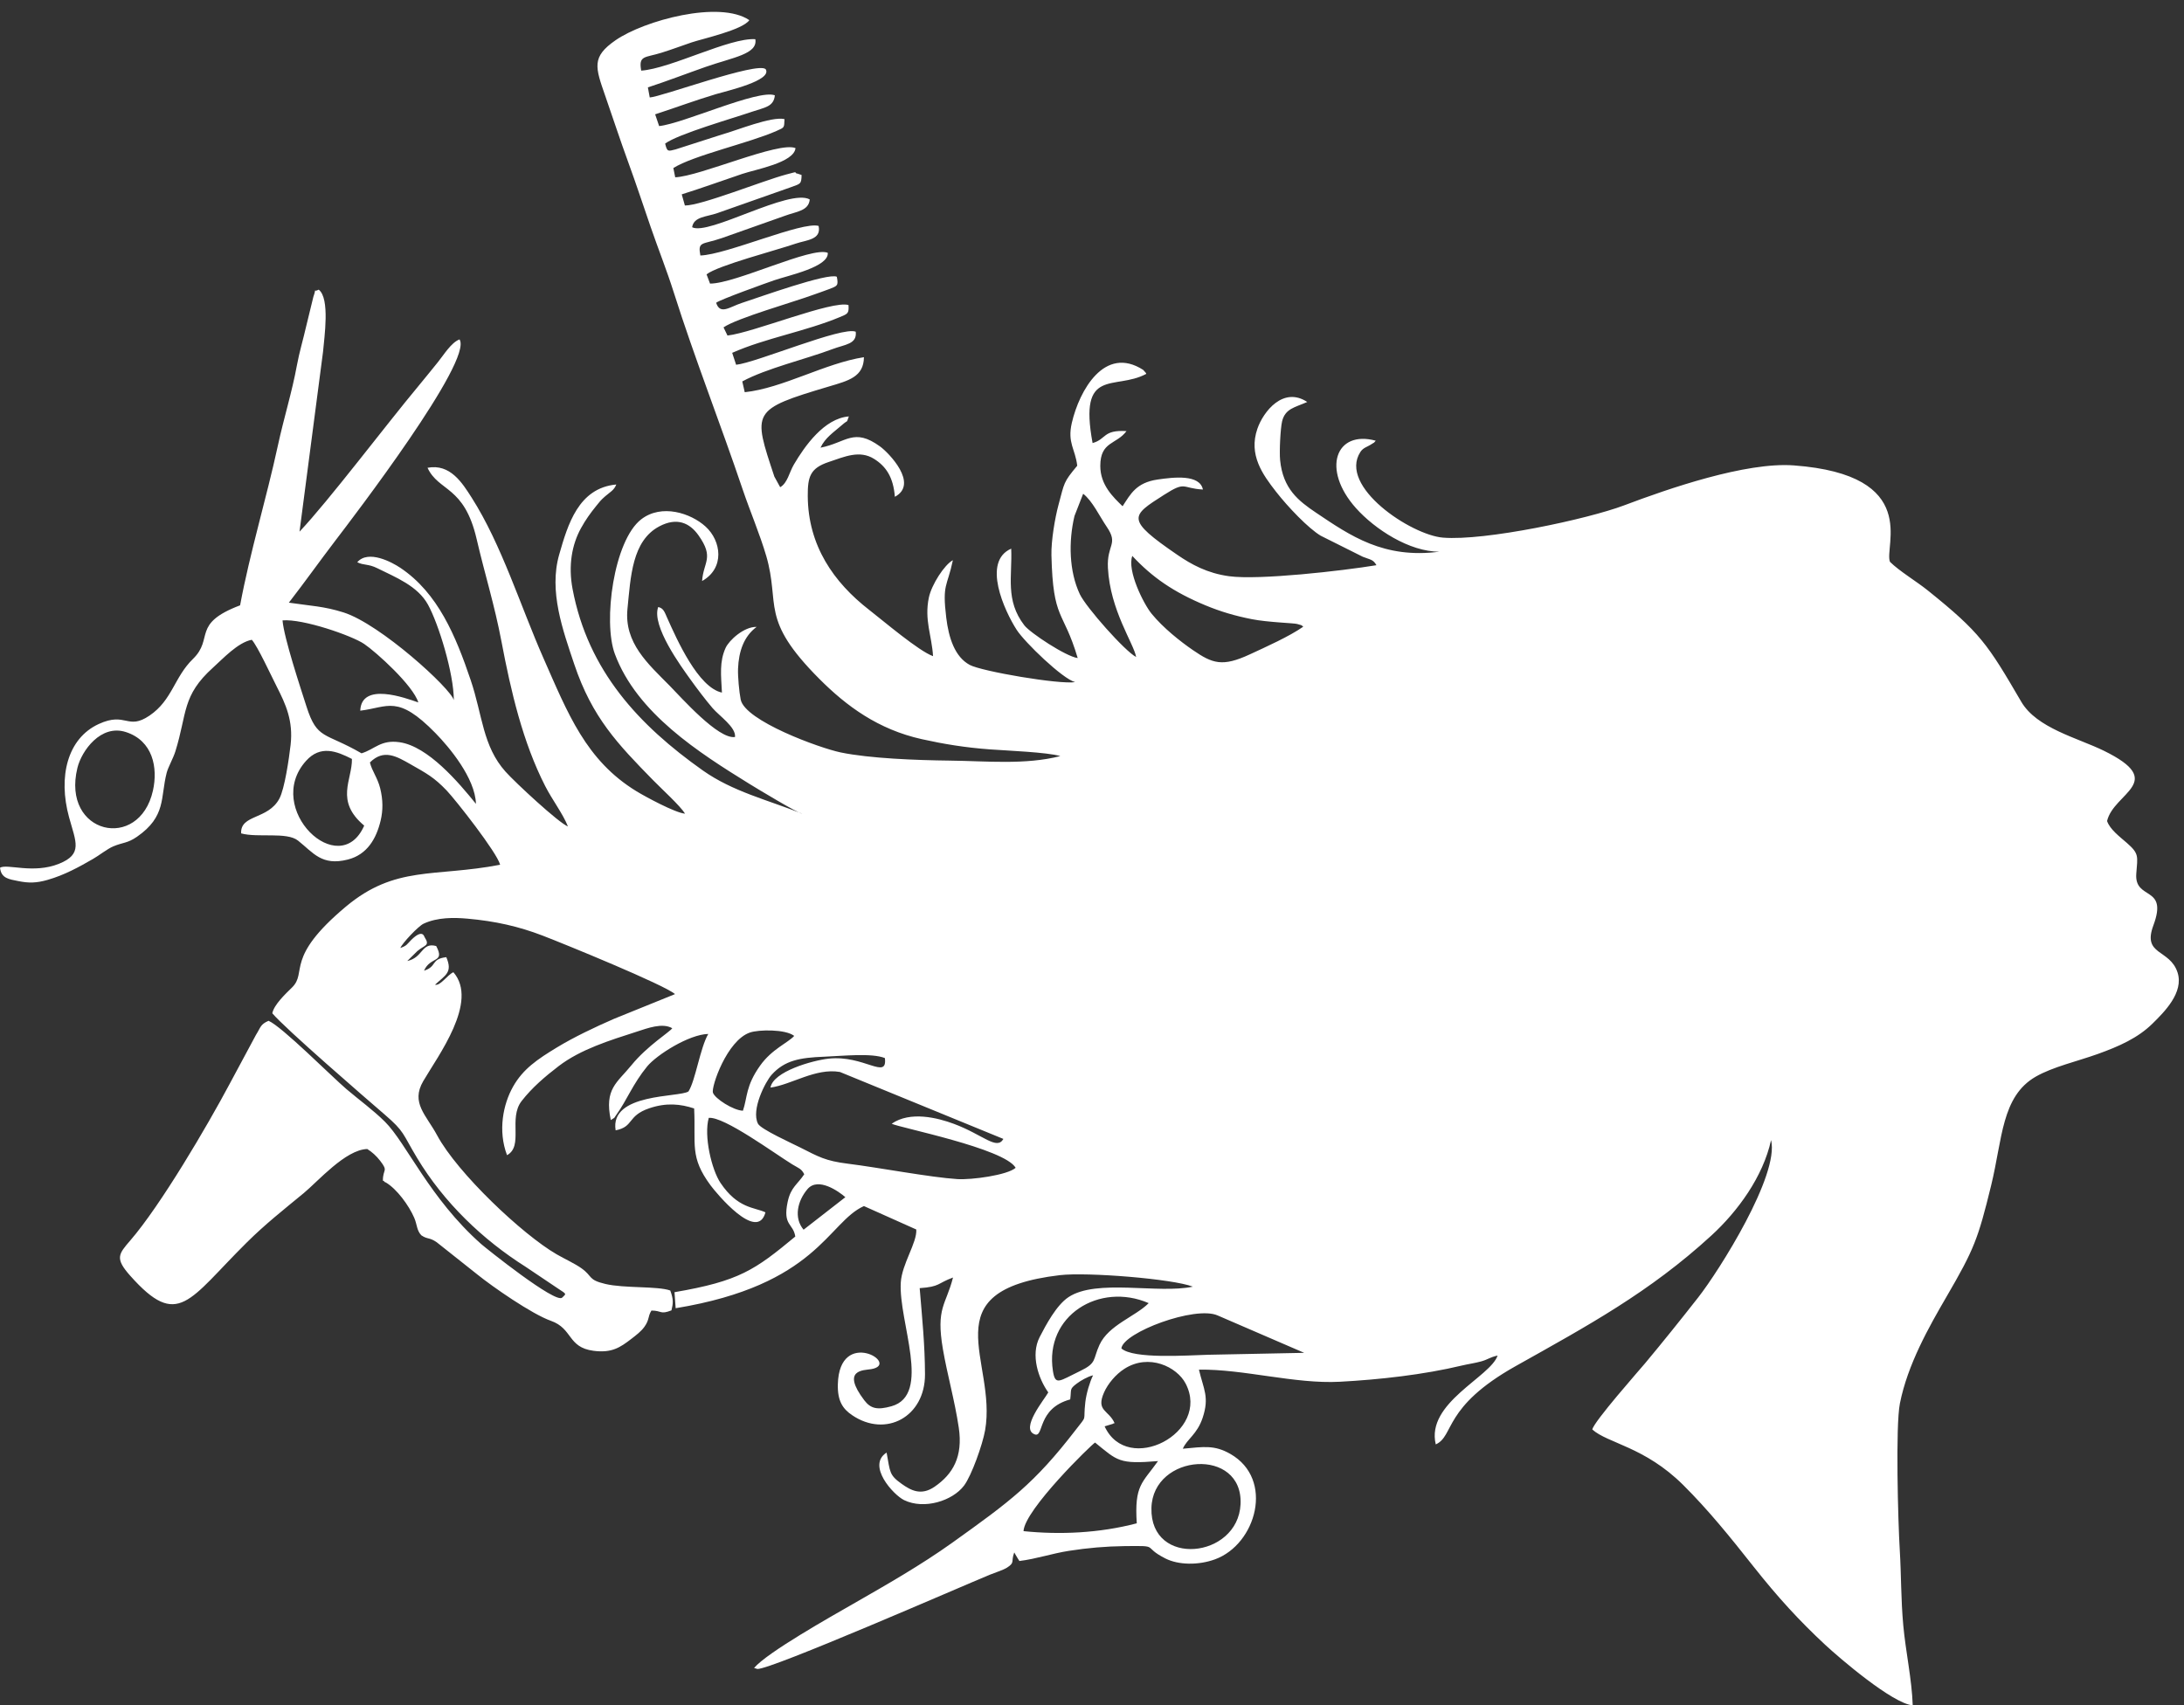 <?xml version="1.0" encoding="UTF-8" standalone="no"?><svg xmlns="http://www.w3.org/2000/svg" xmlns:xlink="http://www.w3.org/1999/xlink" clip-rule="evenodd" fill="#000000" fill-rule="evenodd" height="19374.6" image-rendering="optimizeQuality" preserveAspectRatio="xMidYMid meet" shape-rendering="geometricPrecision" text-rendering="geometricPrecision" version="1" viewBox="3108.1 498.8 24808.7 19374.6" width="24808.7" zoomAndPan="magnify"><rect x="3108.1" y="498.8" width="24808.7" height="19374.6" fill="#333333" stroke="none"/><g id="change1_1"><path d="M17199.86 17589.32c31.92,-652.31 -997.55,-579.26 -1012.29,42.46 -16.1,679 982.13,574.1 1012.29,-42.46zm-937.49 -491.05c-444.9,36.81 -457.78,-1.64 -714.95,-210.44 -37.52,19.33 -802.28,764.32 -812.82,1006.41 409.68,41.89 859.54,23.5 1286.44,-88.96 -28.47,-435.93 62.22,-455.11 241.33,-707.01zm-493.47 -431.14c-4.65,3.58 -14.5,0.32 -16.17,6.97l-96.85 29.53c258.13,564.76 1210.88,71.86 919.96,-486.5 -98.66,-189.36 -416.54,-345.35 -695.28,-167.13 -101.2,64.7 -188.35,171.77 -230.73,266.94 -95.96,215.44 52.66,199.4 119.07,350.19zm2153.77 -798.74l-983.05 -424.76c-255.73,-113.47 -1074.03,193.61 -1093.44,374.64 135.96,123.32 750.15,78.38 985.94,72.1l1090.55 -21.98zm-1766.15 -564.62c-558.99,-242.22 -1186.53,140.45 -1087.9,770.97 26.68,170.56 71.13,114.36 307.45,1.07 194.52,-93.25 143.73,-128.16 221.09,-297.32 103.39,-226.09 406.85,-321.54 559.36,-474.72zm-3445.79 -1203.6c-71.23,-62.88 -309.04,-233.77 -429.98,-91.9 -115.16,135.07 -157.39,327.82 -44.52,461.25l474.5 -369.35zm448.98 -1580.59c-149.32,-60.32 -487.53,-23.21 -689.79,-15.5 -276.66,10.56 -449.66,41.91 -596.89,205.59 -69.21,76.95 -235.36,396.55 -154.95,555.65 31.77,62.87 390.37,224.94 478.33,269.43 211.75,107.12 288.35,153.24 541.88,184.78 351.22,43.71 937.74,155.52 1243.87,175 162.15,10.31 568.45,-44.58 662.9,-128.28 -126.15,-220.73 -1323.32,-456.42 -1408.18,-500.62 208.19,-145.79 519.59,-68.6 708.37,1.85 329.17,122.85 485.97,303.26 560.44,170.64l-1856.88 -760.71c-276.4,-47.69 -549.67,144.57 -788.68,177.5 29.8,-182.86 477.54,-308.76 660.02,-328.74 402.09,-44.03 669.59,247.95 639.56,-6.59zm-1532.36 -290.4c-263.22,89.55 -442.24,620.27 -420.97,683.71 22.53,67.18 232.75,202.22 340.96,204.71 51.85,-152.4 29.66,-279.79 195.46,-512.74 133.95,-188.21 316.97,-258.98 386.93,-337.17 -99.71,-77.69 -402.84,-72.37 -502.38,-38.51zm-4521.73 -3108.03c-174.33,-88.93 -357.52,-160.45 -521.49,22.37 -486.24,542.11 381.64,1371.35 660.99,735.14 -336.84,-281.85 -134.21,-520.26 -139.5,-757.51zm-2569.52 -306.03c-281.93,-90 -500.72,211.32 -548.75,407.96 -184.19,754.22 702.67,953.44 857.93,258.18 58.34,-261.25 -0.51,-567.59 -309.18,-666.14zm13375.93 -1196.26c-31.52,-21.73 8.6,-8.72 -69.65,-31.04 -37.48,-10.7 -330.1,-18.28 -513.69,-54.36 -192.32,-37.79 -356.42,-86.69 -523.17,-155.69 -368.58,-152.53 -609.59,-321.04 -835.27,-563.09 -62.04,164.82 128.26,546 219.53,657.11 133.21,162.16 323.48,312.71 467.82,412.1 224.52,154.58 336.32,193.44 646.77,49.63 185.86,-86.09 447.25,-202.93 607.66,-314.66zm-1898.1 344.35c-27.87,-156.1 -295.17,-529.35 -320.7,-1012.42 -14.08,-266.25 122.59,-266.08 -11.96,-464.53 -85.35,-125.89 -164.16,-296.36 -269.29,-377.85l-98.6 252.66c-68.83,290.81 -61.43,629.42 60.69,888.38 70.15,148.76 513.41,649.13 639.86,713.76zm-8154.06 516.19c-59.24,-193.94 -478.13,-571.98 -614.86,-664.53 -140.67,-95.23 -695.89,-287.55 -927.69,-267.85 16.95,200.41 202.4,760.64 272.89,980.56 121.44,378.85 206.65,287.46 624.62,529.74 150.93,-46.05 218.07,-156.95 432.19,-126.07 323.25,46.63 667.98,453.84 867.62,700.23 -9.04,-293.71 -305.24,-645.79 -459.94,-803.8 -432.09,-441.32 -536.09,-293.3 -854.31,-254.75 12.47,-328.65 510.46,-145.4 659.48,-93.53zm3950.61 -1669.46c-68.87,-235.86 -185.93,-512.94 -264.55,-745.8 -254.3,-753.14 -545.45,-1489.71 -783.69,-2241.56 -81.03,-255.71 -174.79,-489.09 -263.82,-747.22 -88.99,-257.98 -160.74,-478.14 -254.66,-735.49 -92.48,-253.38 -170.04,-491.52 -261.09,-753.52 -113.01,-325.14 -157.25,-440.42 118.77,-631.05 324.41,-224.04 1180.04,-456.49 1518.58,-227.6 -77.55,111.79 -531.06,210.9 -653.78,252.29 -116.21,39.2 -218.11,78.44 -343.58,117.74 -190.94,59.82 -262.46,27.64 -230.98,203.57 334.77,-23.14 1002.9,-376.27 1296.36,-357.28 29.95,169.72 -252.98,205.74 -562.95,314.32 -221.68,77.65 -436.01,160.96 -657.5,233.24l21.12 114.47c130.82,-5.94 1224.7,-410.4 1316.9,-321.3 78.85,129.31 -439.26,246.04 -565.31,283.75 -231.33,69.21 -447.06,149.87 -690.16,229.19l45.23 133.4c269.05,-26.38 1126.98,-421.2 1314.52,-349.42 -12.57,132.18 -119.24,138.41 -259.11,186.47 -217.03,74.57 -838.9,252.58 -987.09,361.78 23.13,97.77 32.99,87.13 118.32,66.28l526.66 -169.19c164.9,-45.26 564.1,-209.52 710.79,-174.8 -5.31,99.17 4.85,91.82 -90.95,134.39 -304.34,135.26 -944.78,277.81 -1171.66,421.35l21.2 105.1c281.98,-11.11 1177.86,-411.21 1366.51,-331.41 -16.79,165.56 -452.48,241.24 -606.15,293.28 -234.62,79.48 -455.09,159.37 -686.18,231.97l35.7 126.7c186.31,1.36 882.24,-280.45 1150.8,-352.37 170.88,-45.77 66.89,-18.06 132.51,-8.71l42.31 14.25c-1.94,105.92 -13.18,98.45 -115.78,136.82l-841.43 296.47c-123.98,43.41 -267.01,38.9 -286.04,160.34 186.54,98.73 1104.75,-444.53 1335.98,-315.77 -11.98,132.47 -154.13,137.24 -285.34,186.86l-712.83 252.16c-226.84,77.7 -274.94,32.96 -244.48,197.88 298.17,-9.47 1158.07,-390.36 1343.31,-335.92 34.05,158.69 -138.87,158.94 -261.27,201.33 -211.24,73.14 -882.52,247.43 -1011.63,348.65l39.54 105.09c288.86,1.77 1157.92,-426.15 1337.46,-349.49 13.42,160.82 -443.8,255.47 -606.99,311.39 -84.98,29.12 -618.82,220.27 -661.11,256.01 45.75,141.41 152.58,47.39 290.64,2.4 200.27,-65.27 976.1,-345.23 1080.29,-298.03 19.84,104.39 6.18,103.83 -89.47,141.22 -62.48,24.41 -115.14,40.81 -169.21,60.79 -235.79,87.17 -874.94,267.22 -1028.25,373.19l44.84 92.68c290.32,-31.94 1192.12,-403.35 1374.63,-346.32 6.67,96.72 -9.02,99.51 -97.7,136.56 -389.27,162.64 -848.89,239.69 -1223.49,406.36l44.56 135.5c226.61,-22.64 1208.2,-439.95 1358.82,-375.48 15.95,142.81 -119.94,142.92 -265.79,198.1 -298.82,113.08 -751.02,218.71 -1022.96,366.75l27.96 122.41c430.25,-45.28 911.88,-329.32 1353.74,-397.8 -1.13,224.51 -178.9,267.64 -393.14,331.49 -890.76,265.45 -870.41,281.44 -624.08,1025.23l66.11 120.23c83.18,-46.83 103.13,-168.16 154.73,-256.09 123.29,-210.08 345.49,-526.14 625.33,-547.96 -34.86,88.57 4.59,25.11 -79.87,99.08 -96.38,84.39 -187.31,140.5 -242.41,256.06 293.8,-57.02 376.11,-232.03 677.34,-13.36 97.99,71.14 442.51,424.53 167.48,571.33 -17.21,-223.82 -101.36,-346.58 -236.06,-430.78 -164.96,-103.11 -334.97,-25.09 -515.98,35.57 -209.78,70.3 -238.84,166.28 -237.33,387.92 3.84,562.79 294.55,979.02 697.59,1292.06 163.12,126.7 564.57,469.03 725.49,525.62 -13.27,-228.66 -101.04,-411.4 -47.54,-665.65 30.98,-147.18 176.94,-373.06 272.89,-424.63 -64.95,309.69 -122.47,263.93 -75.5,652.15 27.89,230.55 97.52,446.65 266.88,537.63 137.01,73.59 1018.9,224.22 1197.43,195.49 -142.25,-35.85 -573.84,-453.49 -664.15,-593.88 -138.95,-215.97 -396.37,-776.22 -62.27,-922.29 13.53,312.78 -70.75,585.76 149.21,871.15 65.69,85.25 473.16,354.68 606.21,371.7 -165.59,-558.24 -280.2,-416.52 -298.39,-1168.36 -3.98,-164.9 41.09,-426.42 78.94,-566.84 70.56,-261.79 54.59,-258.51 214.18,-449.84 -21.97,-191.11 -114.38,-258.81 -61.27,-487.47 85.1,-366.39 371.47,-884.54 810.98,-600.99l31.25 35.63c0.19,-2.52 2.93,6.42 2.43,9.73 -358.01,191.99 -769.95,-85.94 -608.92,785.53 159.41,-44.71 114.34,-151.82 385.15,-135.89 -114.96,154.91 -296.84,114.74 -297.62,394.65 -0.61,217.94 146.9,355.87 253.19,459.19 90.73,-138.57 154.18,-268 397.31,-303.5 183.3,-26.77 479.29,-61.71 515.2,113.54 -244.79,-12.99 -188.69,-101.1 -441.05,60.11 -377.2,240.96 -444.22,275.27 153.64,683.97 155.48,106.28 335.79,207.04 585.15,240.87 340.6,46.2 1281.28,-60.87 1673.33,-125.26 -37.87,-67.57 -69.35,-61.47 -154.75,-95.68l-478.56 -239.4c-141,-84.61 -371.66,-326.02 -508.13,-501.13 -151.18,-193.99 -313.84,-417.54 -210.86,-714.31 68.61,-197.75 295.01,-483.34 566.25,-303.92 -136.71,61.27 -251.37,73.03 -285.97,221.51 -18.59,79.85 -32.11,339.45 -22.16,439.7 32.32,325.64 207.56,461.74 409.01,597.27 388.85,261.61 768.27,525.53 1401.92,442.34 -341.92,1.92 -735.86,-256.02 -949.32,-494.87 -395.12,-442.1 -230.01,-890.06 224.44,-766.01 -31.65,36.92 -4.08,9.62 -47.19,38.71 -48.85,32.96 -94.96,39.33 -127.31,89.44 -253.58,392.66 575.86,943.3 937.73,973.04 479.2,39.39 1645.91,-210.44 2060.72,-367.44 499.39,-189.02 1380.96,-493.58 1925.09,-453.13 1453.09,108.03 1020.65,925.85 1092.61,1095.78 105.49,104.74 301.92,222.38 428.54,324.14 599.16,481.47 678.57,607.43 1062.62,1265.02 175.53,300.55 636.97,409.6 936.74,556.14 730,356.86 113.65,475.63 38.04,799.26 32.92,95.67 143.05,177.17 225.73,249.54 140.69,123.12 121.15,150.26 106.12,348.42 -23.5,309.76 365.65,128.79 194.44,587.01 -129.13,345.58 187.15,265.47 274.43,536.04 73.2,226.93 -150.73,448.72 -284.7,580.58 -165.83,163.25 -379.25,258.32 -623.06,345.75 -229.74,82.38 -510.72,146.05 -703.7,257.22 -389.58,224.44 -377.1,708.01 -505.94,1234.89 -149.32,610.65 -193.37,725.44 -505.34,1261.88 -203.34,349.64 -442.62,771.14 -531.14,1214.99 -51.41,257.77 -20.93,1349.65 -1.82,1662.69 17.75,290.93 12.33,556.2 40.12,860.27 27.22,297.8 97.7,614.7 107.28,907.64 -230.42,-20.16 -833.72,-538.57 -993.73,-687.3 -293.75,-273.05 -538.79,-540.22 -818.4,-894.03 -262.34,-331.96 -510.33,-639.21 -796.02,-922.99 -436.77,-433.83 -855.73,-471.83 -1031.68,-629.72 16.84,-89.3 538.5,-678.9 600.28,-752.93 195.39,-234.13 402.72,-492.14 603.79,-748.81 237.18,-302.78 923.39,-1390.72 826.61,-1786.14 -90.76,415.83 -377.88,809.15 -678.22,1084.37 -704.25,645.33 -1398.15,1020.68 -2223.16,1483.57 -828.5,464.85 -694.02,793.15 -907.45,889.29 -114.09,-472.03 623.68,-766.37 702.52,-1009.52 -92.54,21.06 -105.43,43.68 -186.9,66.65 -69.46,19.58 -148.23,29.98 -219.22,47.01 -434.95,104.33 -936.79,160.2 -1386.71,184.22 -508.03,27.13 -1093.74,-145.09 -1599.7,-137.74 52.54,224.91 121.01,310.85 41.67,548.3 -62.77,187.87 -178.11,240.83 -224.82,350.24 242.87,-23.12 360.81,-42.97 539.51,58.93 503.87,287.33 294.12,1027.68 -174.46,1197.97 -191.32,69.53 -416.48,63.66 -560.97,-9.09 -280.71,-141.36 -46.3,-146.71 -471.84,-141.29 -205.51,2.62 -410.6,19.86 -625.91,53.66 -196.35,30.83 -372.14,92.23 -562.66,115.37 -4.07,-5.38 -8.5,-13.08 -10.94,-17.04 -2.4,-3.88 -7.88,-12.19 -10.66,-16.73l-28.26 -47.89c-2.05,-8.11 -5.46,-10.21 -8.84,-14.9 -39.76,106.57 11.8,111.95 -82.48,172.23 -42.82,27.38 -143.65,59.21 -196.3,80.9 -309.08,127.41 -2491.85,1080.99 -2639.34,1070.04l-37.14 -11.29c148.41,-176.41 884.58,-590.13 1122.28,-726.43 383.45,-219.88 773.81,-442.59 1128.17,-695.99 661.42,-472.97 931.86,-671.69 1399.64,-1277.98 142.92,-185.24 85,-82.2 112.68,-319.75 11.64,-99.96 51.52,-231.77 87.86,-304.79 -63.23,15.3 -143.48,62.23 -187.42,95.71 -83.43,63.57 -56.6,61.13 -72.09,178.18 -378.17,102.94 -296.63,435.14 -402.15,397.5 -171.86,-61.33 112.46,-401.6 152.95,-476.99 -110.97,-155.37 -203.89,-423.85 -97.58,-629.32 70.95,-137.14 189.54,-361.32 326.72,-452.77 318.91,-212.59 1019.4,-34.79 1413.15,-119.46 -228.32,-88.7 -1201.7,-167.39 -1513.05,-130.37 -1480.37,176.03 -707.42,972.75 -846.95,1762.15 -28.86,163.28 -153.77,514.93 -239.49,628.76 -130.51,173.29 -453.04,275.29 -680.9,164.48 -120.9,-58.8 -427.11,-393.23 -198.51,-540.09 41.41,224.57 28.37,254.22 172.03,356.19 103.64,73.57 219.76,137.35 373.01,31.98 207.38,-142.59 323.82,-340.14 274.78,-670.98 -45.54,-307.15 -131.02,-604.22 -180.26,-891.64 -81.16,-473.72 34.72,-499.42 114.76,-814.35 -181.35,67.22 -145.14,104.46 -378.59,120.77 28.66,347.47 59.13,641.57 60.4,978.75 1.84,481.72 -443.9,725.1 -827.68,464.53 -105.4,-71.57 -166.96,-159.1 -162.36,-349.87 15.8,-654.51 721.93,-231.05 379.52,-173.33 -84.18,14.19 -346.35,1.57 -79.33,353.7 73.42,96.81 150.14,112.25 307.83,68.35 463.33,-128.98 79.85,-959.35 106.9,-1405.74 12.83,-211.72 186.62,-454.67 176.1,-602.7l-594.79 -266.13c-410.38,184.17 -530.93,896.69 -2138.59,1160.51l-13.15 -182.1c736.27,-126.12 912.52,-251.33 1372.12,-632.35 -23.21,-152.03 -144.44,-120.75 -86.71,-393.4 35.55,-167.94 111.31,-197.14 188.42,-314.1 -33.15,-65.33 -62.19,-67.18 -135.49,-112.1 -200.63,-122.96 -775.38,-546.43 -949.11,-528.48 -58.01,204.25 31.88,587.52 133.14,738.57 197.34,294.39 386.95,275.49 510.87,334.87 -93.22,346.47 -562.42,-224.35 -622.52,-305.52 -240.96,-325.47 -167.51,-460.59 -187.52,-874.88 -153.72,-50.57 -313.99,-68.54 -509.8,-2.05 -253.39,86.04 -172.04,209.85 -382.04,250.62 -69.95,-426.56 727.5,-371.81 827.67,-442.12 79.15,-123.57 131.67,-493.37 224.55,-653.01 -220.4,5.24 -586.96,238.74 -693.79,368.64 -160.93,195.7 -232.97,386.74 -345.98,543.6 -45,62.46 -5.94,24.48 -67.41,66.28 -75.44,-355.2 72.08,-423.53 234.25,-622.8 180.86,-222.23 436.01,-377.83 463.87,-420.54 -112.26,-65.16 -281.91,-0.02 -404,39.3 -306.46,98.69 -636.96,200.53 -885.56,390.47 -155.02,118.43 -303.43,245.44 -421.34,397.06 -153.68,197.61 24.29,511.78 -165.93,615.43 -105.18,-277.13 -45.06,-578.21 68.78,-779.24 113.57,-200.56 276.13,-310.08 498.05,-444.84 191.67,-116.39 428.82,-229.28 649.55,-325.5l691.76 -280.28c-116.97,-103.74 -1251.79,-567.9 -1504.04,-664.76 -272.42,-104.61 -537.5,-164.46 -854.8,-192.67 -148.36,-13.19 -338.57,-16.84 -497.06,57.21 -59.6,27.85 -241.71,220.31 -264.17,276.28 77.19,-27.36 73.82,-42.08 122.87,-90.79 132.94,-132.03 147.84,-37.28 152.5,-32.67 64.76,100.56 1.23,87.83 -81.61,157.85l-115.12 113.4c181.59,-38.8 160.61,-216.01 328.69,-170.06 104.17,197.26 -66.27,113.4 -138.18,280.07 151.98,-48 71.89,-131.89 252.89,-153.67 75.27,174.95 -11.17,204.05 -128.09,313.08 61.74,15.29 139.11,-111.2 208.65,-142.01 290.43,334.07 -176.43,951.74 -343.03,1238.26 -142.93,245.82 33.95,383.3 157.8,613.77 231.33,430.49 969.92,1127.8 1356.91,1351.99 93.04,53.89 209.13,106.23 284.14,160.22 129.9,93.49 69.97,129.55 270.16,177.28 214.21,51.06 594.76,23.03 737.49,74.45 38.48,102.35 32.61,147.51 13.77,225.61 -130.09,50.46 -107.02,2.98 -227.58,2.08 -44.35,72 -19.74,100.91 -80.12,185.21 -37.17,51.91 -92.15,93.54 -150.64,138.58 -123.64,95.17 -220.69,161.07 -428.14,133.48 -295.51,-39.31 -232.02,-251.92 -483.29,-340.61 -216.76,-76.51 -665,-388.62 -833.33,-524.77l-462.65 -367.07c-84.38,-59.26 -104.37,-30.8 -175.63,-79.55 -54.16,-56.96 -46.86,-121.12 -81.1,-199.98 -59.92,-137.97 -195.86,-326.37 -323.28,-401.09 -3.49,-2.04 -12.83,-1.97 -16.06,-9.68 -3.28,-7.8 -11.09,-6.17 -16.21,-9.89 -0.64,-137.83 64.78,-101.42 -30.3,-225.07 -43.83,-57.01 -94.24,-102 -147.28,-134.64 -246.78,6.06 -561.6,369.19 -720.65,500.24 -233.74,192.58 -437.58,353.06 -647.58,561.2 -663.84,657.91 -778.4,991.8 -1324.25,378.25 -174.93,-196.62 -134.46,-244.59 0.37,-400.53 344.87,-398.87 873.85,-1300.12 1127.66,-1776.84l300.15 -558.88c55.88,-89.05 49.14,-119.17 142.87,-160.14 150.28,62.94 718.27,634.27 884.44,775.66 146.47,124.62 304.2,238.35 438.18,371.38 242.08,240.37 505.98,869.1 1092.21,1388.65 46.77,41.45 851.46,687.38 921.5,608.47 38.8,-43.72 63.91,-30.97 -48.38,-102.57l-367.17 -246.62c-485.95,-306.55 -929.58,-730.28 -1234.92,-1239.53 -167.17,-278.79 -139.17,-294.34 -364.59,-488.77 -228.44,-197.03 -1130.45,-976.35 -1278.47,-1152.13 18.55,-97.32 151.41,-221.79 224.24,-293.38 178.53,-175.47 -89.86,-330.35 609.7,-917.05 564.73,-473.62 1007.35,-333.36 1753.88,-477.09 -33.86,-137.18 -507.36,-739 -607.93,-844.15 -142.26,-148.74 -226.63,-193.04 -409.75,-297.35 -158.53,-90.3 -305.22,-176.78 -461.45,-20.57 22.74,95.62 87.07,174.24 116.6,293.09 32.82,132.08 32.72,251.27 5.48,366.07 -48.91,206.08 -152.84,387.81 -372.89,443.75 -297.29,75.56 -391.64,-77.14 -566.15,-215.38 -128.05,-101.43 -456.48,-29.24 -645.93,-81.72 -10.41,-218.29 305.93,-152.99 434.73,-395.53 59.16,-111.39 108.88,-449.72 127.18,-609.94 31.29,-273.98 -55.13,-461.45 -157.55,-662.43 -59.15,-116.09 -220.69,-465.74 -283.46,-531.67 -157.88,29.95 -327.84,215.03 -438.85,314.88 -357.05,321.18 -293.12,517.69 -429.03,953.1 -24.67,79.04 -82.31,179.37 -98.73,242.86 -72.87,281.74 -2.62,495.04 -337.72,727.23 -108.96,75.49 -158.13,62.23 -269.9,109.48 -67.2,28.41 -157.79,101.04 -228.1,141.59 -161.98,93.39 -324.33,183.25 -517.09,238.65 -128.3,36.87 -214.67,37.24 -331.19,13.91 -107.11,-21.45 -196.22,-30.75 -209.12,-152.31 83.58,-47.85 377.27,73.05 670.35,-44.85 273.38,-109.98 190.77,-247.65 113.9,-528.39 -126.03,-460.32 -19.38,-894.97 336.53,-1059.01 311.47,-143.56 325.37,75.55 577.94,-96.2 258.84,-176 279.79,-436.2 493.17,-643.65 240.68,-234 -19.64,-398.7 535.2,-608.89 112.89,-605.9 299.1,-1213.41 429.44,-1816.2 67.38,-311.62 160.13,-605.36 215.87,-909.93 27.98,-152.9 70.58,-290.25 107.55,-452.88l79.04 -324.31c43.29,-124.11 -11.28,-44.47 61.37,-82.93 129.49,99.61 63.02,541.32 48.73,706.55l-267.04 2042.84c331.57,-350.4 989.85,-1222.07 1347.58,-1650.44 82.17,-98.4 143.12,-176.26 223.88,-274.89 64.83,-79.16 149.5,-222.12 245.9,-258.98 159.41,236.06 -1211.78,2025.97 -1411.23,2287.12 -177.5,232.42 -345.35,469.27 -527.23,703.84 249.71,37.02 399.43,40.47 622.18,111.28 417.35,132.68 1220.54,865.95 1251.73,996.69 -0.24,-304.8 -172.93,-866.18 -293.21,-1084.86 -117.74,-214.07 -367.58,-310.74 -575.79,-414.43 -104.13,-51.86 -154.43,-30.39 -227.99,-68.09 125.66,-145.4 394.77,0.1 489.96,63.88 426.68,285.92 628.77,773.63 798.34,1274.52 135.69,400.76 135.17,749.25 396.34,1041.51 109.29,122.32 606.72,584.33 708.57,621.91 -56.47,-143.22 -177.37,-300.42 -258.18,-458.4 -254.56,-497.61 -389.55,-1075.87 -497.04,-1643.85 -78.49,-414.77 -188.83,-761.52 -282.01,-1163.54 -141.04,-608.44 -430.81,-535.28 -557.79,-809.03 258.02,-49.04 395.03,172.16 502.51,340.93 338.97,532.26 553.15,1229.68 814.1,1821.37 276.81,627.66 482.85,1161.47 1055.61,1511.98 98.8,60.47 440.95,246.49 553.44,255.44 -57.61,-91.89 -265.36,-280.24 -364.95,-382.16 -396.19,-405.4 -690.57,-708.35 -894.5,-1317.52 -128.79,-384.69 -290.26,-826.87 -170.33,-1244.43 97.51,-339.52 218.51,-756.05 648.58,-795.68 -25.95,66.14 -70.4,85.41 -126.08,133.82 -52.37,45.53 -64.79,63.58 -103.09,111.12 -66.43,82.47 -117.97,153.4 -171.84,250.97 -103.32,187.1 -146.12,424.8 -95.91,690.8 176.24,933.77 758.17,1551 1477.16,2060.29 342.1,242.33 734.1,334.51 1131.35,492.86 -42.52,-0.78 -513.65,-285.38 -603.45,-340.98 -564.29,-349.41 -1273.72,-798.36 -1524.73,-1473.83 -136.21,-366.56 -12.54,-1287.91 299.15,-1529.14 232.27,-179.77 563.64,-70.82 731.83,82.43 178.58,162.7 220.57,471.7 -39.96,618.38 15.34,-219.98 140.86,-262.6 -40.69,-519.24 -100.1,-141.49 -245.2,-207.74 -445.37,-101.81 -311.01,164.6 -325.13,576.57 -361.54,936.68 -39.22,387.89 234.57,625.71 478.26,872.88 134.32,136.26 553.52,612.33 743.39,583.54 12.68,-111.45 -178.42,-238.9 -255.83,-329.43 -79.07,-92.45 -179.88,-225.46 -254.38,-329.67 -97.7,-136.61 -441.24,-603.14 -362.46,-817.55 59.85,12.24 72.57,56.87 101.04,120.7 112.68,252.61 353.79,794.2 623.01,851.28 -10.54,-201.58 -29.49,-350.51 41.68,-507.86 38.65,-85.42 209.36,-242.99 352.2,-238.36 -144.61,106.87 -203.12,277.75 -210.9,474.59 -3.47,87.78 12.7,264.25 30.11,351 48.52,241.72 896.9,550.9 1135.27,600.39 330.53,68.62 859.07,88.48 1241.67,92.94 415,4.83 855.47,50.47 1253.8,-51.24 -146.75,-44.23 -608.2,-62.18 -797.15,-76.04 -284.08,-20.83 -525.14,-60.5 -775.34,-116.04 -496.91,-110.3 -856.13,-375.77 -1163.36,-683.61 -686.91,-688.26 -440.49,-836.48 -605.96,-1403.15z" fill="#ffffff"/></g></svg>